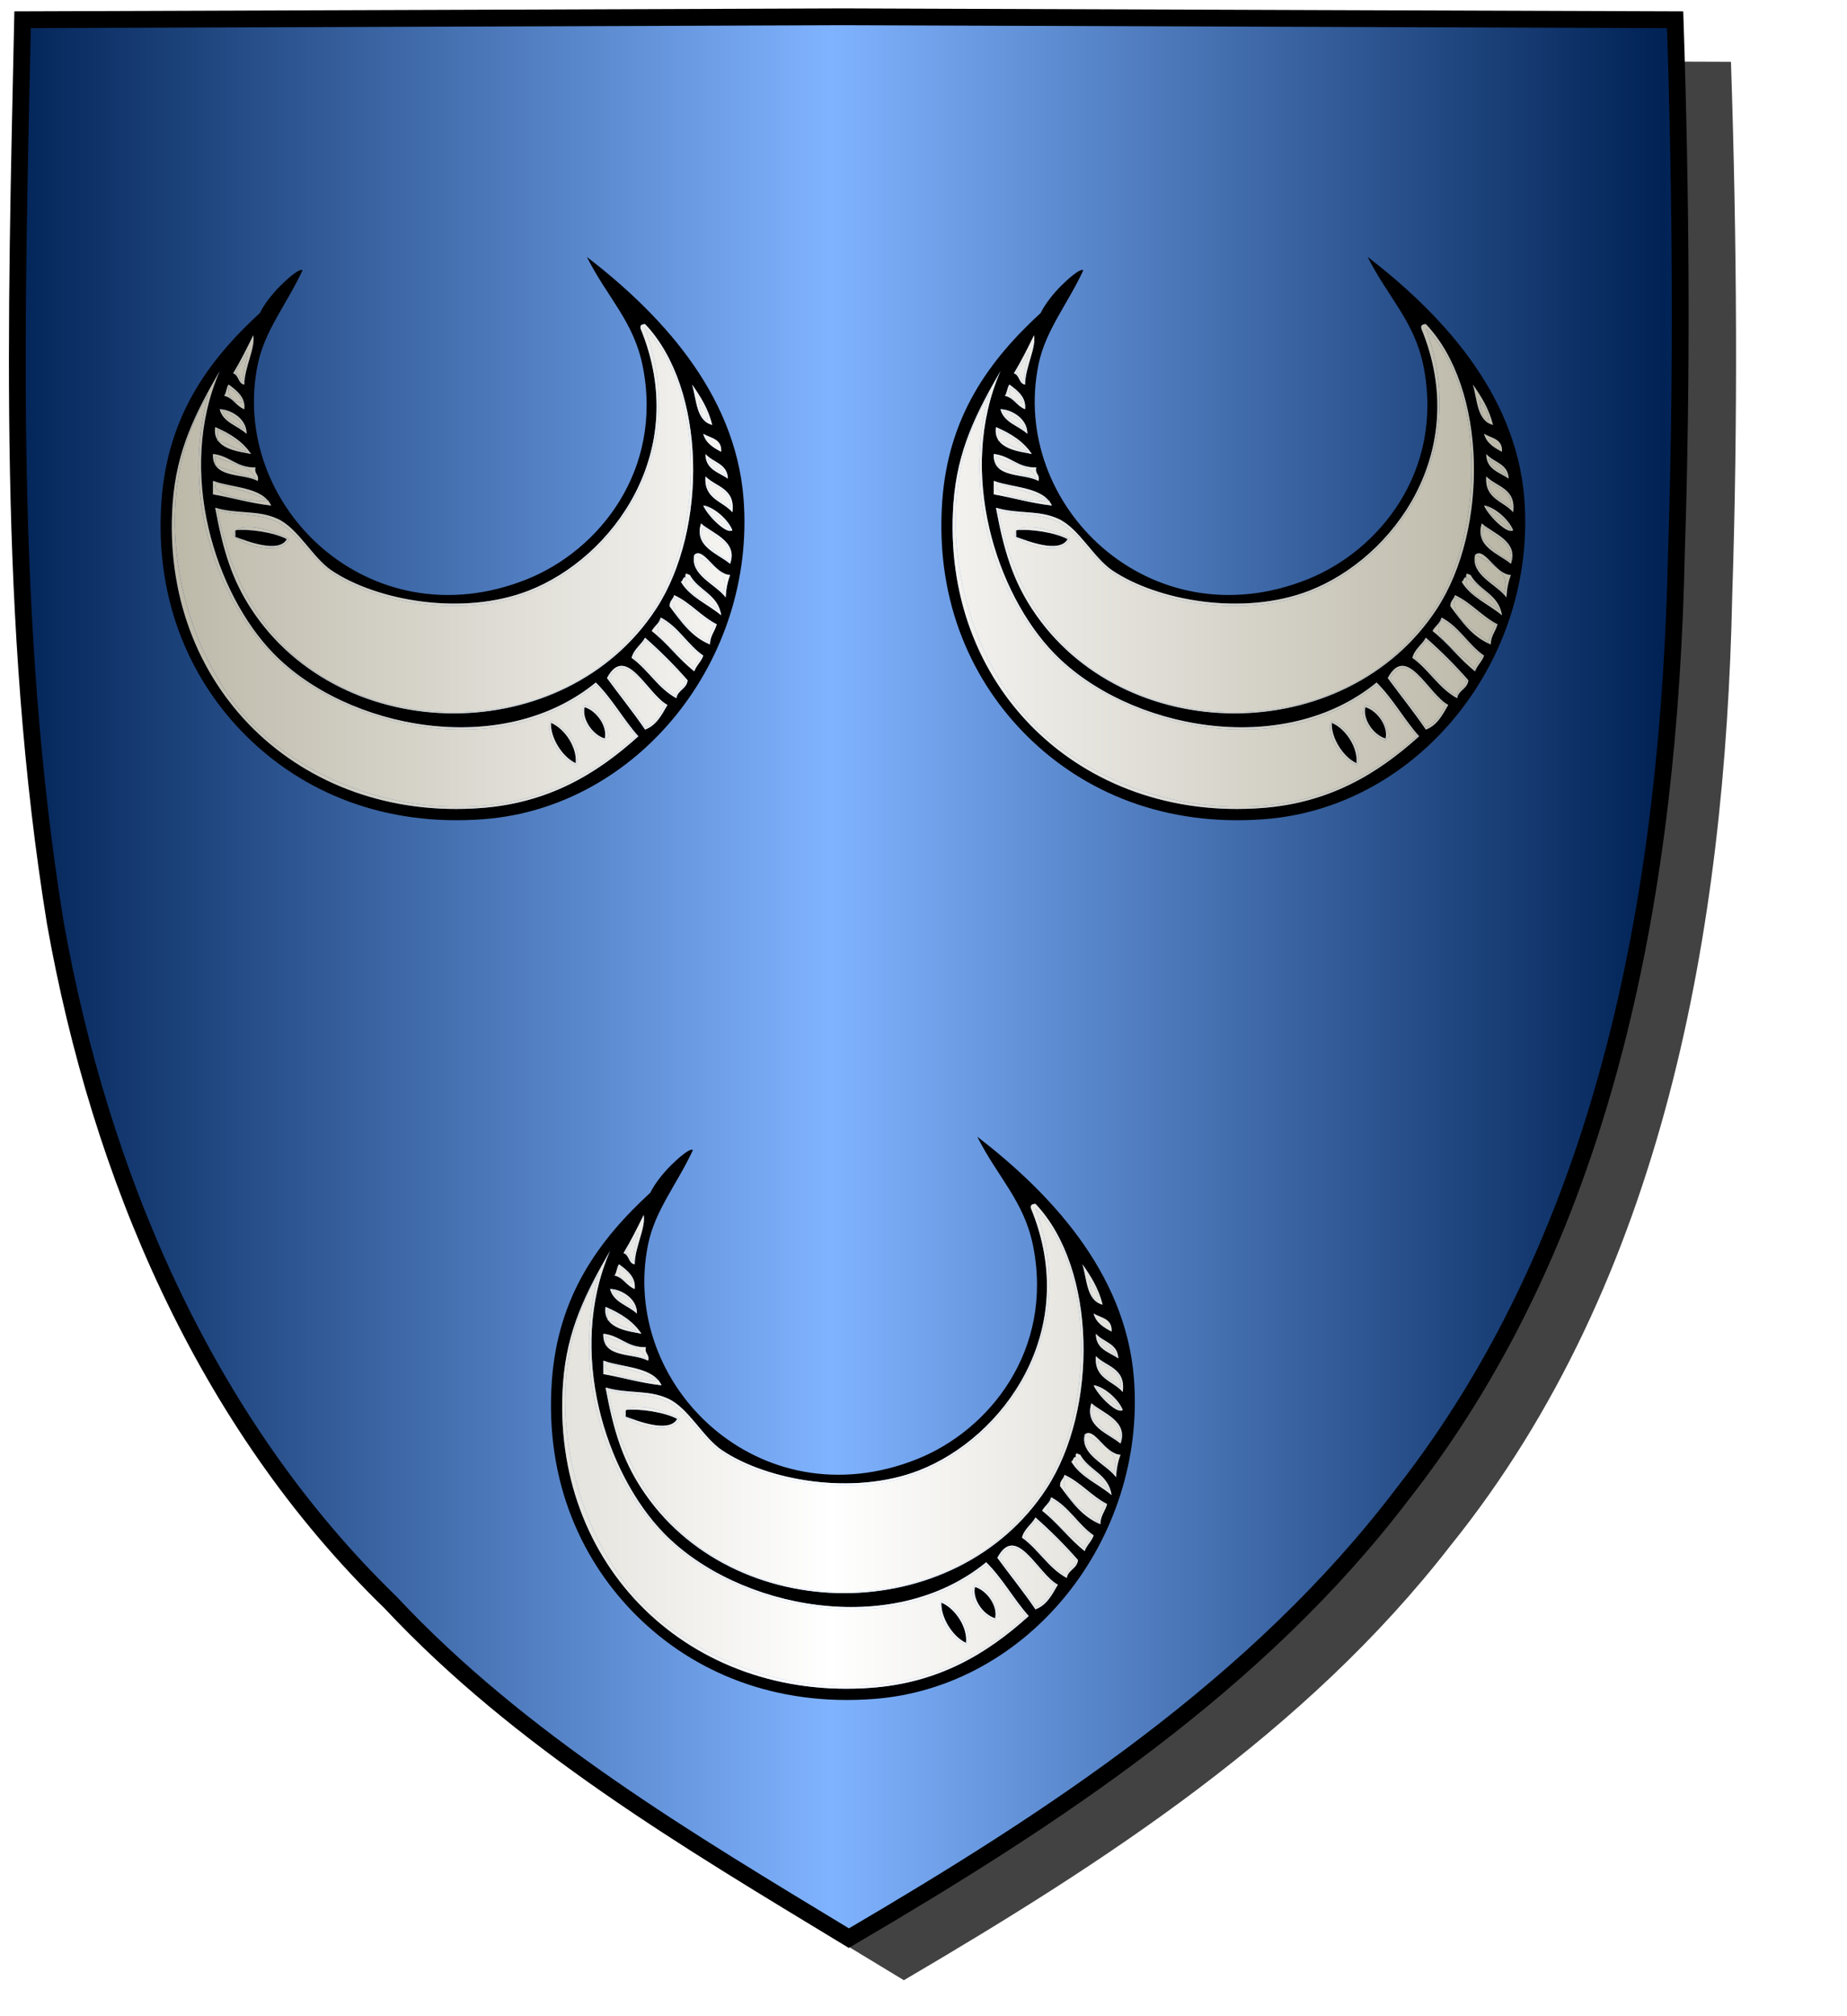 <?xml version="1.0" encoding="UTF-8" standalone="no"?><svg xmlns="http://www.w3.org/2000/svg" xmlns:cc="http://creativecommons.org/ns#" xmlns:dc="http://purl.org/dc/elements/1.1/" xmlns:inkscape="http://www.inkscape.org/namespaces/inkscape" xmlns:rdf="http://www.w3.org/1999/02/22-rdf-syntax-ns#" xmlns:sodipodi="http://sodipodi.sourceforge.net/DTD/sodipodi-0.dtd" xmlns:svg="http://www.w3.org/2000/svg" height="720" id="svg2" inkscape:export-filename="ecu_francais_ancien.svg" inkscape:export-xdpi="144" inkscape:export-ydpi="144" inkscape:output_extension="org.inkscape.output.svg.inkscape" inkscape:version="1.0.2-2 (e86c870879, 2021-01-15)" sodipodi:docname="ecu_francais_ancien.svg" sodipodi:version="0.32" version="1.0" width="660">
  <sodipodi:namedview bordercolor="#666666" borderopacity="1.0" gridtolerance="10.0" guidetolerance="10.0" height="680px" id="base" inkscape:current-layer="layer1" inkscape:cx="396.46229" inkscape:cy="478.04383" inkscape:document-rotation="0" inkscape:pageopacity="0.0" inkscape:pageshadow="2" inkscape:window-height="1009" inkscape:window-maximized="1" inkscape:window-width="1920" inkscape:window-x="-8" inkscape:window-y="-8" inkscape:zoom="0.44547727" objecttolerance="10.0" pagecolor="#ffffff" showgrid="false"/>
  
  <g id="layer5" style="display:inline"><path d="M 301.239,6.004 C 203.544,6.380 105.788,6.695 8.069,7.048 C 5.761,114.502 2.462,222.997 19.746,329.451 C 35.733,419.429 73.064,507.742 139.474,572.164 C 186.117,622.007 245.447,657.038 303.324,692.122 C 375.128,649.934 446.745,603.655 498.391,537.006 C 574.740,442.231 596.523,316.491 599.027,197.913 C 601.125,134.313 600.692,70.642 598.580,7.048 C 499.470,6.700 400.325,6.351 301.239,6.004 z" id="path856" style="display:inline;overflow:visible;visibility:visible;opacity:1;fill:#424242;fill-opacity:1;fill-rule:evenodd;stroke:none;stroke-width:1.5;stroke-linecap:round;stroke-linejoin:round;stroke-miterlimit:4;stroke-dasharray:none;stroke-dashoffset:0;stroke-opacity:1;marker:none;marker-start:none;marker-mid:none;marker-end:none;filter:url(#filter3467)" transform="matrix(1.001,0,0,1,19.356,15.028)"/></g><g id="layer3" inkscape:groupmode="layer" inkscape:label="Fond écu" style="display:inline"><path d="M 301.239,6.004 C 203.544,6.380 105.788,6.695 8.069,7.048 C 5.761,114.502 2.462,222.997 19.746,329.451 C 35.733,419.429 73.064,507.742 139.474,572.164 C 186.117,622.007 245.447,657.038 303.324,692.122 C 375.128,649.934 446.745,603.655 498.391,537.006 C 574.740,442.231 596.523,316.491 599.027,197.913 C 601.125,134.313 600.692,70.642 598.580,7.048 C 499.470,6.700 400.325,6.351 301.239,6.004 z" id="path856" style="fill:url(#linearGradientazur);stroke:black;stroke-width:3.000"/></g>
  <g clip-path="url(#clip1)" id="layer4" inkscape:groupmode="layer" inkscape:label="Meubles" sodipodi:insensitive="true" style="fill:#ffffff"><g desc="croissant" id="croissant" label="astres"><g id=""><path d="M 209.700,91.733 C 234.562,110.891 262.728,139.560 265.700,178.133 C 270.126,235.583 228.131,288.279 172.900,292.533 C 137.410,295.267 108.430,283.048 88.100,262.933 C 69.145,244.180 55.058,215.806 57.700,178.933 C 59.870,148.647 74.448,128.703 92.900,111.733 C 94.252,108.873 97.188,105.045 100.100,102.133 C 102.547,99.686 107.074,95.629 108.100,96.533 C 102.350,108.864 94.603,117.980 92.100,130.133 C 81.754,180.367 131.976,229.241 188.100,206.933 C 214.129,196.587 236.975,167.901 229.700,130.933 C 226.525,114.800 217.032,106.315 209.700,91.733 M 188.900,210.933 C 165.328,220.104 134.644,214.559 118.500,203.733 C 111.726,199.190 106.583,188.727 99.300,185.333 C 92.159,182.006 85.014,183.693 76.900,181.333 C 79.721,196.689 82.974,207.005 89.700,217.333 C 122.118,267.113 201.942,267.330 234.500,217.333 C 252.967,188.975 252.406,138.726 230.500,115.733 C 229.524,115.824 228.606,115.972 228.900,117.333 C 247.010,161.164 218.933,199.249 188.900,210.933 M 83.300,133.333 C 85.409,133.891 84.991,136.976 87.300,137.333 C 87.366,130.989 91.322,124.302 90.500,119.733 C 88.222,124.388 85.922,129.021 83.300,133.333 M 61.700,179.733 C 57.027,244.964 107.070,293.543 172.100,288.533 C 195.946,286.696 213.066,276.502 228.100,262.933 C 222.690,256.877 218.694,249.405 212.900,243.733 C 179.342,271.228 123.957,260.337 97.700,233.333 C 76.990,212.034 62.870,168.554 78.500,132.533 C 70.020,147.284 63.074,160.562 61.700,179.733 M 80.100,141.333 C 83.347,142.086 84.385,145.048 87.300,146.133 C 87.731,142.055 84.958,139.701 81.700,137.333 C 80.884,138.384 80.916,140.282 80.100,141.333 M 254.500,151.733 C 253.074,145.959 250.277,141.556 247.300,137.333 C 248.967,142.866 248.757,150.276 254.500,151.733 M 78.500,146.133 C 79.762,151.004 84.966,151.935 88.100,154.933 C 88.204,149.083 81.685,146.081 78.500,146.133 M 89.700,162.133 C 86.737,157.630 82.135,154.764 76.900,152.533 C 75.668,160.707 86.280,161.275 89.700,162.133 M 257.700,161.333 C 258.026,156.740 254.006,156.495 251.300,154.933 C 252.209,158.292 254.917,159.850 257.700,161.333 M 92.100,171.733 C 92.680,169.286 90.720,169.380 91.300,166.933 C 84.486,167.080 82.146,162.754 76.100,162.133 C 75.739,171.027 86.482,168.817 92.100,171.733 M 260.100,170.933 C 259.932,165.501 254.673,165.160 252.100,162.133 C 252.095,167.738 256.836,168.597 260.100,170.933 M 261.700,182.933 C 262.854,174.312 255.766,173.933 252.100,170.133 C 251.421,178.279 258.282,178.885 261.700,182.933 M 96.900,180.533 C 93.689,173.878 83.371,174.329 76.100,171.733 C 76.100,173.333 76.100,174.933 76.100,176.533 C 83.126,177.774 89.468,179.699 96.900,180.533 M 251.300,180.533 C 252.946,184.349 259.842,191.016 261.700,189.333 C 259.964,185.067 254.430,180.788 251.300,180.533 M 260.900,201.333 C 263.771,193.278 254.647,190.607 250.500,186.933 C 247.890,195.194 256.444,197.638 260.900,201.333 M 259.300,213.333 C 259.460,210.293 260.008,207.641 260.900,205.333 C 255.338,205.175 251.476,195.187 248.100,198.133 C 246.465,205.377 255.763,208.597 259.300,213.333 M 243.300,207.733 C 246.538,213.295 252.942,215.692 257.700,219.733 C 256.661,212.240 249.490,210.876 246.500,205.333 C 245.494,205.157 244.865,204.087 244.900,206.133 C 243.843,206.143 244.169,207.536 243.300,207.733 M 239.300,216.533 C 243.291,221.876 247.082,227.418 253.700,230.133 C 253.737,226.970 255.461,225.494 256.100,222.933 C 250.444,220.056 246.750,215.217 240.900,212.533 C 240.557,214.056 239.177,214.544 239.300,216.533 M 232.900,225.333 C 238.437,229.663 242.563,235.404 248.100,239.733 C 248.846,237.545 250.554,236.321 251.300,234.133 C 245.636,230.197 242.429,223.804 236.100,220.533 C 235.576,222.676 233.809,223.576 232.900,225.333 M 225.700,234.933 C 231.631,239.136 235.104,245.796 241.700,249.333 C 242.183,246.350 245.377,246.077 245.700,242.933 C 240.967,237.532 235.901,232.466 230.500,227.733 C 229.108,230.341 226.504,231.737 225.700,234.933 M 216.900,242.133 C 221.398,248.301 226.190,254.176 230.500,260.533 C 234.595,259.028 236.443,255.276 238.500,251.733 C 231.392,248.004 223.684,229.481 216.900,242.133 z" id="" style="fill:#000000"/><path d="M 230.500,117.333 C 252.316,139.199 251.161,190.520 233.700,217.333 C 230.997,221.484 226.667,226.618 223.300,230.133 C 191.999,262.802 131.302,261.865 100.900,230.133 C 88.986,217.699 81.420,201.983 77.700,182.133 C 85.391,184.291 92.096,183.272 98.500,186.133 C 106.475,189.696 111.286,199.696 118.500,204.533 C 134.575,215.313 164.991,221.035 188.900,211.733 C 218.384,200.262 247.245,162.748 230.500,117.333 M 83.300,190.933 C 85.751,194.815 100.874,198.761 103.300,192.533 C 99.571,189.928 85.278,185.152 83.300,190.933 z" id="" style="fill:url(#linearGradientargent)"/><path d="M 81.700,138.133 C 83.550,139.749 85.975,140.792 86.500,143.733 C 83.102,143.664 81.456,141.844 81.700,138.133 z" id="" style="fill:url(#linearGradientargent)"/><path d="M 74.500,140.533 C 64.302,177.288 77.588,213.257 96.900,233.333 C 122.999,260.464 178.703,272.634 212.900,244.533 C 218.197,250.170 222.196,257.104 227.300,262.933 C 212.457,275.987 195.400,285.938 172.100,287.733 C 139.094,290.276 109.717,277.640 91.300,259.733 C 65.119,234.278 50.874,179.616 74.500,140.533 M 208.900,251.733 C 205.789,255.996 211.351,263.049 216.100,264.533 C 216.269,263.636 216.987,263.288 217.700,262.933 C 215.750,258.216 214.240,253.060 208.900,251.733 M 196.900,257.333 C 194.316,262.416 200.474,270.905 205.700,273.333 C 208.567,267.968 202.267,259.621 196.900,257.333 z" id="" style="fill:url(#linearGradientargent)"/><path d="M 252.900,150.133 C 250.256,149.310 250.202,145.898 249.700,142.933 C 251.206,144.894 252.719,146.847 252.900,150.133 z" id="" style="fill:url(#linearGradientargent)"/><path d="M 79.300,146.133 C 82.266,148.234 86.191,149.376 87.300,153.333 C 84.334,151.232 80.409,150.091 79.300,146.133 z" id="" style="fill:url(#linearGradientargent)"/><path d="M 88.100,161.333 C 84.179,160.454 81.510,158.324 77.700,157.333 C 77.700,156.000 77.700,154.667 77.700,153.333 C 81.448,155.719 85.683,157.616 88.100,161.333 z" id="" style="fill:url(#linearGradientargent)"/><path d="M 91.300,170.933 C 86.328,169.505 81.534,167.900 76.900,166.133 C 76.900,165.067 76.900,164.000 76.900,162.933 C 81.524,165.776 89.224,165.542 91.300,170.933 z" id="" style="fill:url(#linearGradientargent)"/><path d="M 259.300,170.133 C 257.386,167.781 253.611,167.288 252.900,163.733 C 255.262,165.638 258.626,166.540 259.300,170.133 z" id="" style="fill:url(#linearGradientargent)"/><path d="M 260.900,181.333 C 258.068,178.299 252.814,177.686 252.900,171.733 C 256.002,174.497 261.429,174.937 260.900,181.333 z" id="" style="fill:url(#linearGradientargent)"/><path d="M 96.100,178.933 C 91.214,179.009 80.300,178.208 76.900,174.133 C 76.770,173.203 77.077,172.710 77.700,172.533 C 83.750,174.749 90.806,175.960 96.100,178.933 z" id="" style="fill:url(#linearGradientargent)"/><path d="M 252.100,180.533 C 254.838,183.662 259.493,184.874 260.900,189.333 C 257.770,186.597 253.550,184.949 252.100,180.533 z" id="" style="fill:url(#linearGradientargent)"/><path d="M 260.900,200.533 C 256.730,198.304 253.339,195.294 250.500,191.733 C 249.839,189.472 251.627,189.660 251.300,187.733 C 254.382,192.118 261.645,192.322 260.900,200.533 z" id="" style="fill:url(#linearGradientargent)"/><path d="M 102.500,192.533 C 99.614,197.773 88.066,193.173 84.100,191.733 C 84.100,190.933 84.100,190.133 84.100,189.333 C 88.809,188.775 98.134,190.121 102.500,192.533 z" id="" style="fill:#000000"/><path d="M 248.100,198.133 C 253.158,200.784 261.090,204.010 258.500,211.733 C 254.934,207.299 248.450,205.784 248.100,198.133 z" id="" style="fill:url(#linearGradientargent)"/><path d="M 244.900,206.133 C 249.898,209.136 253.898,213.136 256.900,218.133 C 252.986,214.339 243.826,212.341 244.900,206.133 z" id="" style="fill:url(#linearGradientargent)"/><path d="M 240.900,213.333 C 246.534,215.699 249.666,220.568 255.300,222.933 C 254.598,225.165 253.385,226.884 252.900,229.333 C 248.062,225.185 239.411,221.210 240.900,213.333 z" id="" style="fill:url(#linearGradientargent)"/><path d="M 236.100,221.333 C 242.162,224.339 245.103,230.464 250.500,234.133 C 250.180,236.213 248.113,236.546 248.100,238.933 C 244.188,233.272 231.221,228.328 236.100,221.333 z" id="" style="fill:url(#linearGradientargent)"/><path d="M 230.500,228.533 C 235.634,233.000 240.434,237.800 244.900,242.933 C 245.120,246.087 241.480,245.380 241.700,248.533 C 235.371,245.262 232.164,238.869 226.500,234.933 C 227.046,232.012 229.532,231.032 230.500,228.533 z" id="" style="fill:url(#linearGradientargent)"/><path d="M 237.700,251.733 C 235.858,254.958 234.278,258.445 230.500,259.733 C 226.696,253.404 221.886,248.081 217.700,242.133 C 224.070,231.076 231.052,248.520 237.700,251.733 z" id="" style="fill:url(#linearGradientargent)"/><path d="M 208.900,252.533 C 213.321,253.859 217.139,259.560 216.100,263.733 C 211.679,262.408 207.861,256.706 208.900,252.533 z" id="" style="fill:#000000"/><path d="M 196.900,258.133 C 202.033,260.298 206.351,267.216 205.700,272.533 C 200.717,270.219 196.566,263.134 196.900,258.133 z" id="" style="fill:#000000"/><path d="M 228.900,117.333 C 228.606,115.972 229.524,115.824 230.500,115.733 C 252.406,138.726 252.967,188.975 234.500,217.333 C 201.942,267.330 122.118,267.113 89.700,217.333 C 82.974,207.005 79.721,196.689 76.900,181.333 C 85.014,183.693 92.159,182.006 99.300,185.333 C 106.583,188.727 111.726,199.190 118.500,203.733 C 134.644,214.559 165.328,220.104 188.900,210.933 C 218.933,199.249 247.010,161.164 228.900,117.333 M 188.900,211.733 C 164.991,221.035 134.575,215.313 118.500,204.533 C 111.286,199.696 106.475,189.696 98.500,186.133 C 92.096,183.272 85.391,184.291 77.700,182.133 C 81.420,201.983 88.986,217.699 100.900,230.133 C 131.302,261.865 191.999,262.802 223.300,230.133 C 226.667,226.618 230.997,221.484 233.700,217.333 C 251.161,190.520 252.316,139.199 230.500,117.333 C 247.245,162.748 218.384,200.262 188.900,211.733 z" id="" style="fill:url(#linearGradientargent)"/><path d="M 90.500,119.733 C 91.322,124.302 87.366,130.989 87.300,137.333 C 84.991,136.976 85.409,133.891 83.300,133.333 C 85.922,129.021 88.222,124.388 90.500,119.733 M 88.100,126.133 C 87.083,128.850 85.260,130.760 84.100,133.333 C 86.156,133.411 85.244,136.456 87.300,136.533 C 86.058,132.332 89.596,125.364 88.100,126.133 z" id="" style="fill:url(#linearGradientargent)"/><path d="M 87.300,136.533 C 85.244,136.456 86.156,133.411 84.100,133.333 C 85.260,130.760 87.083,128.850 88.100,126.133 C 89.596,125.364 86.058,132.332 87.300,136.533 z" id="" style="fill:url(#linearGradientargent)"/><path d="M 78.500,132.533 C 62.870,168.554 76.990,212.034 97.700,233.333 C 123.957,260.337 179.342,271.228 212.900,243.733 C 218.694,249.405 222.690,256.877 228.100,262.933 C 213.066,276.502 195.946,286.696 172.100,288.533 C 107.070,293.543 57.027,244.964 61.700,179.733 C 63.074,160.562 70.020,147.284 78.500,132.533 M 91.300,259.733 C 109.717,277.640 139.094,290.276 172.100,287.733 C 195.400,285.938 212.457,275.987 227.300,262.933 C 222.196,257.104 218.197,250.170 212.900,244.533 C 178.703,272.634 122.999,260.464 96.900,233.333 C 77.588,213.257 64.302,177.288 74.500,140.533 C 50.874,179.616 65.119,234.278 91.300,259.733 z" id="" style="fill:url(#linearGradientargent)"/><path d="M 81.700,137.333 C 84.958,139.701 87.731,142.055 87.300,146.133 C 84.385,145.048 83.347,142.086 80.100,141.333 C 80.916,140.282 80.884,138.384 81.700,137.333 M 86.500,143.733 C 85.975,140.792 83.550,139.749 81.700,138.133 C 81.456,141.844 83.102,143.664 86.500,143.733 z" id="" style="fill:url(#linearGradientargent)"/><path d="M 247.300,137.333 C 250.277,141.556 253.074,145.959 254.500,151.733 C 248.757,150.276 248.967,142.866 247.300,137.333 M 249.700,142.933 C 250.202,145.898 250.256,149.310 252.900,150.133 C 252.719,146.847 251.206,144.894 249.700,142.933 z" id="" style="fill:url(#linearGradientargent)"/><path d="M 88.100,154.933 C 84.966,151.935 79.762,151.004 78.500,146.133 C 81.685,146.081 88.204,149.083 88.100,154.933 M 87.300,153.333 C 86.191,149.376 82.266,148.234 79.300,146.133 C 80.409,150.091 84.334,151.232 87.300,153.333 z" id="" style="fill:url(#linearGradientargent)"/><path d="M 76.900,152.533 C 82.135,154.764 86.737,157.630 89.700,162.133 C 86.280,161.275 75.668,160.707 76.900,152.533 M 77.700,153.333 C 77.700,154.667 77.700,156.000 77.700,157.333 C 81.510,158.324 84.179,160.454 88.100,161.333 C 85.683,157.616 81.448,155.719 77.700,153.333 z" id="" style="fill:url(#linearGradientargent)"/><path d="M 251.300,154.933 C 254.006,156.495 258.026,156.740 257.700,161.333 C 254.917,159.850 252.209,158.292 251.300,154.933 z" id="" style="fill:url(#linearGradientargent)"/><path d="M 76.100,162.133 C 82.146,162.754 84.486,167.080 91.300,166.933 C 90.720,169.380 92.680,169.286 92.100,171.733 C 86.482,168.817 75.739,171.027 76.100,162.133 M 76.900,162.933 C 76.900,164.000 76.900,165.067 76.900,166.133 C 81.534,167.900 86.328,169.505 91.300,170.933 C 89.224,165.542 81.524,165.776 76.900,162.933 z" id="" style="fill:url(#linearGradientargent)"/><path d="M 252.100,162.133 C 254.673,165.160 259.932,165.501 260.100,170.933 C 256.836,168.597 252.095,167.738 252.100,162.133 M 252.900,163.733 C 253.611,167.288 257.386,167.781 259.300,170.133 C 258.626,166.540 255.262,165.638 252.900,163.733 z" id="" style="fill:url(#linearGradientargent)"/><path d="M 252.100,170.133 C 255.766,173.933 262.854,174.312 261.700,182.933 C 258.282,178.885 251.421,178.279 252.100,170.133 M 252.900,171.733 C 252.814,177.686 258.068,178.299 260.900,181.333 C 261.429,174.937 256.002,174.497 252.900,171.733 z" id="" style="fill:url(#linearGradientargent)"/><path d="M 76.100,176.533 C 76.100,174.933 76.100,173.333 76.100,171.733 C 83.371,174.329 93.689,173.878 96.900,180.533 C 89.468,179.699 83.126,177.774 76.100,176.533 M 77.700,172.533 C 77.077,172.710 76.770,173.203 76.900,174.133 C 80.300,178.208 91.214,179.009 96.100,178.933 C 90.806,175.960 83.750,174.749 77.700,172.533 z" id="" style="fill:url(#linearGradientargent)"/><path d="M 261.700,189.333 C 259.842,191.016 252.946,184.349 251.300,180.533 C 254.430,180.788 259.964,185.067 261.700,189.333 M 260.900,189.333 C 259.493,184.874 254.838,183.662 252.100,180.533 C 253.550,184.949 257.770,186.597 260.900,189.333 z" id="" style="fill:url(#linearGradientargent)"/><path d="M 250.500,186.933 C 254.647,190.607 263.771,193.278 260.900,201.333 C 256.444,197.638 247.890,195.194 250.500,186.933 M 251.300,187.733 C 251.627,189.660 249.839,189.472 250.500,191.733 C 253.339,195.294 256.730,198.304 260.900,200.533 C 261.645,192.322 254.382,192.118 251.300,187.733 z" id="" style="fill:url(#linearGradientargent)"/><path d="M 103.300,192.533 C 100.874,198.761 85.751,194.815 83.300,190.933 C 85.278,185.152 99.571,189.928 103.300,192.533 M 84.100,189.333 C 84.100,190.133 84.100,190.933 84.100,191.733 C 88.066,193.173 99.614,197.773 102.500,192.533 C 98.134,190.121 88.809,188.775 84.100,189.333 z" id="" style="fill:url(#linearGradientargent)"/><path d="M 248.100,198.133 C 251.476,195.187 255.338,205.175 260.900,205.333 C 260.008,207.641 259.460,210.293 259.300,213.333 C 255.763,208.597 246.465,205.377 248.100,198.133 M 258.500,211.733 C 261.090,204.010 253.158,200.783 248.100,198.133 C 248.450,205.784 254.934,207.299 258.500,211.733 z" id="" style="fill:url(#linearGradientargent)"/><path d="M 244.900,206.133 C 244.865,204.087 245.494,205.157 246.500,205.333 C 249.490,210.876 256.661,212.240 257.700,219.733 C 252.942,215.692 246.538,213.295 243.300,207.733 C 244.169,207.536 243.843,206.143 244.900,206.133 M 256.900,218.133 C 253.898,213.136 249.898,209.136 244.900,206.133 C 243.826,212.341 252.986,214.339 256.900,218.133 z" id="" style="fill:url(#linearGradientargent)"/><path d="M 240.900,212.533 C 246.750,215.217 250.444,220.056 256.100,222.933 C 255.461,225.494 253.737,226.970 253.700,230.133 C 247.082,227.418 243.291,221.876 239.300,216.533 C 239.177,214.544 240.557,214.056 240.900,212.533 M 252.900,229.333 C 253.385,226.884 254.598,225.165 255.300,222.933 C 249.666,220.568 246.534,215.699 240.900,213.333 C 239.411,221.210 248.062,225.185 252.900,229.333 z" id="" style="fill:url(#linearGradientargent)"/><path d="M 236.100,220.533 C 242.429,223.804 245.636,230.197 251.300,234.133 C 250.554,236.321 248.846,237.545 248.100,239.733 C 242.563,235.404 238.437,229.663 232.900,225.333 C 233.809,223.576 235.576,222.676 236.100,220.533 M 248.100,238.933 C 248.113,236.546 250.180,236.213 250.500,234.133 C 245.103,230.464 242.162,224.339 236.100,221.333 C 231.221,228.328 244.188,233.272 248.100,238.933 z" id="" style="fill:url(#linearGradientargent)"/><path d="M 230.500,227.733 C 235.901,232.466 240.967,237.532 245.700,242.933 C 245.377,246.077 242.183,246.350 241.700,249.333 C 235.104,245.796 231.631,239.136 225.700,234.933 C 226.504,231.737 229.108,230.341 230.500,227.733 M 226.500,234.933 C 232.164,238.869 235.371,245.262 241.700,248.533 C 241.480,245.380 245.120,246.087 244.900,242.933 C 240.434,237.800 235.634,233.000 230.500,228.533 C 229.532,231.032 227.046,232.012 226.500,234.933 z" id="" style="fill:url(#linearGradientargent)"/><path d="M 238.500,251.733 C 236.443,255.276 234.595,259.028 230.500,260.533 C 226.190,254.176 221.398,248.301 216.900,242.133 C 223.684,229.481 231.392,248.004 238.500,251.733 M 217.700,242.133 C 221.886,248.081 226.696,253.404 230.500,259.733 C 234.278,258.445 235.858,254.958 237.700,251.733 C 231.052,248.520 224.070,231.076 217.700,242.133 z" id="" style="fill:url(#linearGradientargent)"/><path d="M 217.700,262.933 C 216.987,263.288 216.269,263.636 216.100,264.533 C 211.351,263.049 205.789,255.996 208.900,251.733 C 214.240,253.060 215.750,258.216 217.700,262.933 M 216.100,263.733 C 217.139,259.560 213.321,253.859 208.900,252.533 C 207.861,256.706 211.679,262.408 216.100,263.733 z" id="" style="fill:url(#linearGradientargent)"/><path d="M 205.700,273.333 C 200.474,270.905 194.316,262.416 196.900,257.333 C 202.267,259.621 208.567,267.968 205.700,273.333 M 205.700,272.533 C 206.351,267.216 202.033,260.298 196.900,258.133 C 196.566,263.134 200.717,270.219 205.700,272.533 z" id="" style="fill:url(#linearGradientargent)"/></g></g><g desc="croissant" id="croissant" label="astres"><g id=""><path d="M 488.700,91.733 C 513.562,110.891 541.728,139.560 544.700,178.133 C 549.126,235.583 507.131,288.279 451.900,292.533 C 416.410,295.267 387.430,283.048 367.100,262.933 C 348.145,244.180 334.058,215.806 336.700,178.933 C 338.870,148.647 353.448,128.703 371.900,111.733 C 373.252,108.873 376.188,105.045 379.100,102.133 C 381.547,99.686 386.074,95.629 387.100,96.533 C 381.350,108.864 373.603,117.980 371.100,130.133 C 360.754,180.367 410.976,229.241 467.100,206.933 C 493.129,196.587 515.975,167.901 508.700,130.933 C 505.525,114.800 496.032,106.315 488.700,91.733 M 467.900,210.933 C 444.328,220.104 413.644,214.559 397.500,203.733 C 390.726,199.190 385.583,188.727 378.300,185.333 C 371.159,182.006 364.014,183.693 355.900,181.333 C 358.721,196.689 361.974,207.005 368.700,217.333 C 401.118,267.113 480.942,267.330 513.500,217.333 C 531.967,188.975 531.406,138.726 509.500,115.733 C 508.524,115.824 507.606,115.972 507.900,117.333 C 526.010,161.164 497.933,199.249 467.900,210.933 M 362.300,133.333 C 364.409,133.891 363.991,136.976 366.300,137.333 C 366.366,130.989 370.322,124.302 369.500,119.733 C 367.222,124.388 364.922,129.021 362.300,133.333 M 340.700,179.733 C 336.027,244.964 386.070,293.543 451.100,288.533 C 474.946,286.696 492.066,276.502 507.100,262.933 C 501.690,256.877 497.694,249.405 491.900,243.733 C 458.342,271.228 402.957,260.337 376.700,233.333 C 355.990,212.034 341.870,168.554 357.500,132.533 C 349.020,147.284 342.074,160.562 340.700,179.733 M 359.100,141.333 C 362.347,142.086 363.385,145.048 366.300,146.133 C 366.731,142.055 363.958,139.701 360.700,137.333 C 359.884,138.384 359.916,140.282 359.100,141.333 M 533.500,151.733 C 532.074,145.959 529.277,141.556 526.300,137.333 C 527.967,142.866 527.757,150.276 533.500,151.733 M 357.500,146.133 C 358.762,151.004 363.966,151.935 367.100,154.933 C 367.204,149.083 360.685,146.081 357.500,146.133 M 368.700,162.133 C 365.737,157.630 361.135,154.764 355.900,152.533 C 354.668,160.707 365.280,161.275 368.700,162.133 M 536.700,161.333 C 537.026,156.740 533.006,156.495 530.300,154.933 C 531.209,158.292 533.917,159.850 536.700,161.333 M 371.100,171.733 C 371.680,169.286 369.720,169.380 370.300,166.933 C 363.486,167.080 361.146,162.754 355.100,162.133 C 354.739,171.027 365.482,168.817 371.100,171.733 M 539.100,170.933 C 538.932,165.501 533.673,165.160 531.100,162.133 C 531.095,167.738 535.836,168.597 539.100,170.933 M 540.700,182.933 C 541.854,174.312 534.766,173.933 531.100,170.133 C 530.421,178.279 537.282,178.885 540.700,182.933 M 375.900,180.533 C 372.689,173.878 362.371,174.329 355.100,171.733 C 355.100,173.333 355.100,174.933 355.100,176.533 C 362.126,177.774 368.468,179.699 375.900,180.533 M 530.300,180.533 C 531.946,184.349 538.842,191.016 540.700,189.333 C 538.964,185.067 533.430,180.788 530.300,180.533 M 539.900,201.333 C 542.771,193.278 533.647,190.607 529.500,186.933 C 526.890,195.194 535.444,197.638 539.900,201.333 M 538.300,213.333 C 538.460,210.293 539.008,207.641 539.900,205.333 C 534.338,205.175 530.476,195.187 527.100,198.133 C 525.465,205.377 534.763,208.597 538.300,213.333 M 522.300,207.733 C 525.538,213.295 531.942,215.692 536.700,219.733 C 535.661,212.240 528.490,210.876 525.500,205.333 C 524.494,205.157 523.865,204.087 523.900,206.133 C 522.843,206.143 523.169,207.536 522.300,207.733 M 518.300,216.533 C 522.291,221.876 526.082,227.418 532.700,230.133 C 532.737,226.970 534.461,225.494 535.100,222.933 C 529.444,220.056 525.750,215.217 519.900,212.533 C 519.557,214.056 518.177,214.544 518.300,216.533 M 511.900,225.333 C 517.437,229.663 521.563,235.404 527.100,239.733 C 527.846,237.545 529.554,236.321 530.300,234.133 C 524.636,230.197 521.429,223.804 515.100,220.533 C 514.576,222.676 512.809,223.576 511.900,225.333 M 504.700,234.933 C 510.631,239.136 514.104,245.796 520.700,249.333 C 521.183,246.350 524.377,246.077 524.700,242.933 C 519.967,237.532 514.901,232.466 509.500,227.733 C 508.108,230.341 505.504,231.737 504.700,234.933 M 495.900,242.133 C 500.398,248.301 505.190,254.176 509.500,260.533 C 513.595,259.028 515.443,255.276 517.500,251.733 C 510.392,248.004 502.684,229.481 495.900,242.133 z" id="" style="fill:#000000"/><path d="M 509.500,117.333 C 531.316,139.199 530.161,190.520 512.700,217.333 C 509.997,221.484 505.667,226.618 502.300,230.133 C 470.999,262.802 410.302,261.865 379.900,230.133 C 367.986,217.699 360.420,201.983 356.700,182.133 C 364.391,184.291 371.096,183.272 377.500,186.133 C 385.475,189.696 390.286,199.696 397.500,204.533 C 413.575,215.313 443.991,221.035 467.900,211.733 C 497.384,200.262 526.245,162.748 509.500,117.333 M 362.300,190.933 C 364.751,194.815 379.874,198.761 382.300,192.533 C 378.571,189.928 364.278,185.152 362.300,190.933 z" id="" style="fill:url(#linearGradientargent)"/><path d="M 360.700,138.133 C 362.550,139.749 364.975,140.792 365.500,143.733 C 362.102,143.664 360.456,141.844 360.700,138.133 z" id="" style="fill:url(#linearGradientargent)"/><path d="M 353.500,140.533 C 343.302,177.288 356.588,213.257 375.900,233.333 C 401.999,260.464 457.703,272.634 491.900,244.533 C 497.197,250.170 501.196,257.104 506.300,262.933 C 491.457,275.987 474.400,285.938 451.100,287.733 C 418.094,290.276 388.717,277.640 370.300,259.733 C 344.119,234.278 329.874,179.616 353.500,140.533 M 487.900,251.733 C 484.789,255.996 490.351,263.049 495.100,264.533 C 495.269,263.636 495.987,263.288 496.700,262.933 C 494.750,258.216 493.240,253.060 487.900,251.733 M 475.900,257.333 C 473.316,262.416 479.474,270.905 484.700,273.333 C 487.567,267.968 481.267,259.621 475.900,257.333 z" id="" style="fill:url(#linearGradientargent)"/><path d="M 531.900,150.133 C 529.256,149.310 529.202,145.898 528.700,142.933 C 530.206,144.894 531.719,146.847 531.900,150.133 z" id="" style="fill:url(#linearGradientargent)"/><path d="M 358.300,146.133 C 361.266,148.234 365.191,149.376 366.300,153.333 C 363.334,151.232 359.409,150.091 358.300,146.133 z" id="" style="fill:url(#linearGradientargent)"/><path d="M 367.100,161.333 C 363.179,160.454 360.510,158.324 356.700,157.333 C 356.700,156.000 356.700,154.667 356.700,153.333 C 360.448,155.719 364.683,157.616 367.100,161.333 z" id="" style="fill:url(#linearGradientargent)"/><path d="M 370.300,170.933 C 365.328,169.505 360.534,167.900 355.900,166.133 C 355.900,165.067 355.900,164.000 355.900,162.933 C 360.524,165.776 368.224,165.542 370.300,170.933 z" id="" style="fill:url(#linearGradientargent)"/><path d="M 538.300,170.133 C 536.386,167.781 532.611,167.288 531.900,163.733 C 534.262,165.638 537.626,166.540 538.300,170.133 z" id="" style="fill:url(#linearGradientargent)"/><path d="M 539.900,181.333 C 537.068,178.299 531.814,177.686 531.900,171.733 C 535.002,174.497 540.429,174.937 539.900,181.333 z" id="" style="fill:url(#linearGradientargent)"/><path d="M 375.100,178.933 C 370.214,179.009 359.300,178.208 355.900,174.133 C 355.770,173.203 356.077,172.710 356.700,172.533 C 362.750,174.749 369.806,175.960 375.100,178.933 z" id="" style="fill:url(#linearGradientargent)"/><path d="M 531.100,180.533 C 533.838,183.662 538.493,184.874 539.900,189.333 C 536.770,186.597 532.550,184.949 531.100,180.533 z" id="" style="fill:url(#linearGradientargent)"/><path d="M 539.900,200.533 C 535.730,198.304 532.339,195.294 529.500,191.733 C 528.839,189.472 530.627,189.660 530.300,187.733 C 533.382,192.118 540.645,192.322 539.900,200.533 z" id="" style="fill:url(#linearGradientargent)"/><path d="M 381.500,192.533 C 378.614,197.773 367.066,193.173 363.100,191.733 C 363.100,190.933 363.100,190.133 363.100,189.333 C 367.809,188.775 377.134,190.121 381.500,192.533 z" id="" style="fill:#000000"/><path d="M 527.100,198.133 C 532.158,200.784 540.090,204.010 537.500,211.733 C 533.934,207.299 527.450,205.784 527.100,198.133 z" id="" style="fill:url(#linearGradientargent)"/><path d="M 523.900,206.133 C 528.898,209.136 532.898,213.136 535.900,218.133 C 531.986,214.339 522.826,212.341 523.900,206.133 z" id="" style="fill:url(#linearGradientargent)"/><path d="M 519.900,213.333 C 525.534,215.699 528.666,220.568 534.300,222.933 C 533.598,225.165 532.385,226.884 531.900,229.333 C 527.062,225.185 518.411,221.210 519.900,213.333 z" id="" style="fill:url(#linearGradientargent)"/><path d="M 515.100,221.333 C 521.162,224.339 524.103,230.464 529.500,234.133 C 529.180,236.213 527.113,236.546 527.100,238.933 C 523.188,233.272 510.221,228.328 515.100,221.333 z" id="" style="fill:url(#linearGradientargent)"/><path d="M 509.500,228.533 C 514.634,233.000 519.434,237.800 523.900,242.933 C 524.120,246.087 520.480,245.380 520.700,248.533 C 514.371,245.262 511.164,238.869 505.500,234.933 C 506.046,232.012 508.532,231.032 509.500,228.533 z" id="" style="fill:url(#linearGradientargent)"/><path d="M 516.700,251.733 C 514.858,254.958 513.278,258.445 509.500,259.733 C 505.696,253.404 500.886,248.081 496.700,242.133 C 503.070,231.076 510.052,248.520 516.700,251.733 z" id="" style="fill:url(#linearGradientargent)"/><path d="M 487.900,252.533 C 492.321,253.859 496.139,259.560 495.100,263.733 C 490.679,262.408 486.861,256.706 487.900,252.533 z" id="" style="fill:#000000"/><path d="M 475.900,258.133 C 481.033,260.298 485.351,267.216 484.700,272.533 C 479.717,270.219 475.566,263.134 475.900,258.133 z" id="" style="fill:#000000"/><path d="M 507.900,117.333 C 507.606,115.972 508.524,115.824 509.500,115.733 C 531.406,138.726 531.967,188.975 513.500,217.333 C 480.942,267.330 401.118,267.113 368.700,217.333 C 361.974,207.005 358.721,196.689 355.900,181.333 C 364.014,183.693 371.159,182.006 378.300,185.333 C 385.583,188.727 390.726,199.190 397.500,203.733 C 413.644,214.559 444.328,220.104 467.900,210.933 C 497.933,199.249 526.010,161.164 507.900,117.333 M 467.900,211.733 C 443.991,221.035 413.575,215.313 397.500,204.533 C 390.286,199.696 385.475,189.696 377.500,186.133 C 371.096,183.272 364.391,184.291 356.700,182.133 C 360.420,201.983 367.986,217.699 379.900,230.133 C 410.302,261.865 470.999,262.802 502.300,230.133 C 505.667,226.618 509.997,221.484 512.700,217.333 C 530.161,190.520 531.316,139.199 509.500,117.333 C 526.245,162.748 497.384,200.262 467.900,211.733 z" id="" style="fill:url(#linearGradientargent)"/><path d="M 369.500,119.733 C 370.322,124.302 366.366,130.989 366.300,137.333 C 363.991,136.976 364.409,133.891 362.300,133.333 C 364.922,129.021 367.222,124.388 369.500,119.733 M 367.100,126.133 C 366.083,128.850 364.260,130.760 363.100,133.333 C 365.156,133.411 364.244,136.456 366.300,136.533 C 365.058,132.332 368.596,125.364 367.100,126.133 z" id="" style="fill:url(#linearGradientargent)"/><path d="M 366.300,136.533 C 364.244,136.456 365.156,133.411 363.100,133.333 C 364.260,130.760 366.083,128.850 367.100,126.133 C 368.596,125.364 365.058,132.332 366.300,136.533 z" id="" style="fill:url(#linearGradientargent)"/><path d="M 357.500,132.533 C 341.870,168.554 355.990,212.034 376.700,233.333 C 402.957,260.337 458.342,271.228 491.900,243.733 C 497.694,249.405 501.690,256.877 507.100,262.933 C 492.066,276.502 474.946,286.696 451.100,288.533 C 386.070,293.543 336.027,244.964 340.700,179.733 C 342.074,160.562 349.020,147.284 357.500,132.533 M 370.300,259.733 C 388.717,277.640 418.094,290.276 451.100,287.733 C 474.400,285.938 491.457,275.987 506.300,262.933 C 501.196,257.104 497.197,250.170 491.900,244.533 C 457.703,272.634 401.999,260.464 375.900,233.333 C 356.588,213.257 343.302,177.288 353.500,140.533 C 329.874,179.616 344.119,234.278 370.300,259.733 z" id="" style="fill:url(#linearGradientargent)"/><path d="M 360.700,137.333 C 363.958,139.701 366.731,142.055 366.300,146.133 C 363.385,145.048 362.347,142.086 359.100,141.333 C 359.916,140.282 359.884,138.384 360.700,137.333 M 365.500,143.733 C 364.975,140.792 362.550,139.749 360.700,138.133 C 360.456,141.844 362.102,143.664 365.500,143.733 z" id="" style="fill:url(#linearGradientargent)"/><path d="M 526.300,137.333 C 529.277,141.556 532.074,145.959 533.500,151.733 C 527.757,150.276 527.967,142.866 526.300,137.333 M 528.700,142.933 C 529.202,145.898 529.256,149.310 531.900,150.133 C 531.719,146.847 530.206,144.894 528.700,142.933 z" id="" style="fill:url(#linearGradientargent)"/><path d="M 367.100,154.933 C 363.966,151.935 358.762,151.004 357.500,146.133 C 360.685,146.081 367.204,149.083 367.100,154.933 M 366.300,153.333 C 365.191,149.376 361.266,148.234 358.300,146.133 C 359.409,150.091 363.334,151.232 366.300,153.333 z" id="" style="fill:url(#linearGradientargent)"/><path d="M 355.900,152.533 C 361.135,154.764 365.737,157.630 368.700,162.133 C 365.280,161.275 354.668,160.707 355.900,152.533 M 356.700,153.333 C 356.700,154.667 356.700,156.000 356.700,157.333 C 360.510,158.324 363.179,160.454 367.100,161.333 C 364.683,157.616 360.448,155.719 356.700,153.333 z" id="" style="fill:url(#linearGradientargent)"/><path d="M 530.300,154.933 C 533.006,156.495 537.026,156.740 536.700,161.333 C 533.917,159.850 531.209,158.292 530.300,154.933 z" id="" style="fill:url(#linearGradientargent)"/><path d="M 355.100,162.133 C 361.146,162.754 363.486,167.080 370.300,166.933 C 369.720,169.380 371.680,169.286 371.100,171.733 C 365.482,168.817 354.739,171.027 355.100,162.133 M 355.900,162.933 C 355.900,164.000 355.900,165.067 355.900,166.133 C 360.534,167.900 365.328,169.505 370.300,170.933 C 368.224,165.542 360.524,165.776 355.900,162.933 z" id="" style="fill:url(#linearGradientargent)"/><path d="M 531.100,162.133 C 533.673,165.160 538.932,165.501 539.100,170.933 C 535.836,168.597 531.095,167.738 531.100,162.133 M 531.900,163.733 C 532.611,167.288 536.386,167.781 538.300,170.133 C 537.626,166.540 534.262,165.638 531.900,163.733 z" id="" style="fill:url(#linearGradientargent)"/><path d="M 531.100,170.133 C 534.766,173.933 541.854,174.312 540.700,182.933 C 537.282,178.885 530.421,178.279 531.100,170.133 M 531.900,171.733 C 531.814,177.686 537.068,178.299 539.900,181.333 C 540.429,174.937 535.002,174.497 531.900,171.733 z" id="" style="fill:url(#linearGradientargent)"/><path d="M 355.100,176.533 C 355.100,174.933 355.100,173.333 355.100,171.733 C 362.371,174.329 372.689,173.878 375.900,180.533 C 368.468,179.699 362.126,177.774 355.100,176.533 M 356.700,172.533 C 356.077,172.710 355.770,173.203 355.900,174.133 C 359.300,178.208 370.214,179.009 375.100,178.933 C 369.806,175.960 362.750,174.749 356.700,172.533 z" id="" style="fill:url(#linearGradientargent)"/><path d="M 540.700,189.333 C 538.842,191.016 531.946,184.349 530.300,180.533 C 533.430,180.788 538.964,185.067 540.700,189.333 M 539.900,189.333 C 538.493,184.874 533.838,183.662 531.100,180.533 C 532.550,184.949 536.770,186.597 539.900,189.333 z" id="" style="fill:url(#linearGradientargent)"/><path d="M 529.500,186.933 C 533.647,190.607 542.771,193.278 539.900,201.333 C 535.444,197.638 526.890,195.194 529.500,186.933 M 530.300,187.733 C 530.627,189.660 528.839,189.472 529.500,191.733 C 532.339,195.294 535.730,198.304 539.900,200.533 C 540.645,192.322 533.382,192.118 530.300,187.733 z" id="" style="fill:url(#linearGradientargent)"/><path d="M 382.300,192.533 C 379.874,198.761 364.751,194.815 362.300,190.933 C 364.278,185.152 378.571,189.928 382.300,192.533 M 363.100,189.333 C 363.100,190.133 363.100,190.933 363.100,191.733 C 367.066,193.173 378.614,197.773 381.500,192.533 C 377.134,190.121 367.809,188.775 363.100,189.333 z" id="" style="fill:url(#linearGradientargent)"/><path d="M 527.100,198.133 C 530.476,195.187 534.338,205.175 539.900,205.333 C 539.008,207.641 538.460,210.293 538.300,213.333 C 534.763,208.597 525.465,205.377 527.100,198.133 M 537.500,211.733 C 540.090,204.010 532.158,200.783 527.100,198.133 C 527.450,205.784 533.934,207.299 537.500,211.733 z" id="" style="fill:url(#linearGradientargent)"/><path d="M 523.900,206.133 C 523.865,204.087 524.494,205.157 525.500,205.333 C 528.490,210.876 535.661,212.240 536.700,219.733 C 531.942,215.692 525.538,213.295 522.300,207.733 C 523.169,207.536 522.843,206.143 523.900,206.133 M 535.900,218.133 C 532.898,213.136 528.898,209.136 523.900,206.133 C 522.826,212.341 531.986,214.339 535.900,218.133 z" id="" style="fill:url(#linearGradientargent)"/><path d="M 519.900,212.533 C 525.750,215.217 529.444,220.056 535.100,222.933 C 534.461,225.494 532.737,226.970 532.700,230.133 C 526.082,227.418 522.291,221.876 518.300,216.533 C 518.177,214.544 519.557,214.056 519.900,212.533 M 531.900,229.333 C 532.385,226.884 533.598,225.165 534.300,222.933 C 528.666,220.568 525.534,215.699 519.900,213.333 C 518.411,221.210 527.062,225.185 531.900,229.333 z" id="" style="fill:url(#linearGradientargent)"/><path d="M 515.100,220.533 C 521.429,223.804 524.636,230.197 530.300,234.133 C 529.554,236.321 527.846,237.545 527.100,239.733 C 521.563,235.404 517.437,229.663 511.900,225.333 C 512.809,223.576 514.576,222.676 515.100,220.533 M 527.100,238.933 C 527.113,236.546 529.180,236.213 529.500,234.133 C 524.103,230.464 521.162,224.339 515.100,221.333 C 510.221,228.328 523.188,233.272 527.100,238.933 z" id="" style="fill:url(#linearGradientargent)"/><path d="M 509.500,227.733 C 514.901,232.466 519.967,237.532 524.700,242.933 C 524.377,246.077 521.183,246.350 520.700,249.333 C 514.104,245.796 510.631,239.136 504.700,234.933 C 505.504,231.737 508.108,230.341 509.500,227.733 M 505.500,234.933 C 511.164,238.869 514.371,245.262 520.700,248.533 C 520.480,245.380 524.120,246.087 523.900,242.933 C 519.434,237.800 514.634,233.000 509.500,228.533 C 508.532,231.032 506.046,232.012 505.500,234.933 z" id="" style="fill:url(#linearGradientargent)"/><path d="M 517.500,251.733 C 515.443,255.276 513.595,259.028 509.500,260.533 C 505.190,254.176 500.398,248.301 495.900,242.133 C 502.684,229.481 510.392,248.004 517.500,251.733 M 496.700,242.133 C 500.886,248.081 505.696,253.404 509.500,259.733 C 513.278,258.445 514.858,254.958 516.700,251.733 C 510.052,248.520 503.070,231.076 496.700,242.133 z" id="" style="fill:url(#linearGradientargent)"/><path d="M 496.700,262.933 C 495.987,263.288 495.269,263.636 495.100,264.533 C 490.351,263.049 484.789,255.996 487.900,251.733 C 493.240,253.060 494.750,258.216 496.700,262.933 M 495.100,263.733 C 496.139,259.560 492.321,253.859 487.900,252.533 C 486.861,256.706 490.679,262.408 495.100,263.733 z" id="" style="fill:url(#linearGradientargent)"/><path d="M 484.700,273.333 C 479.474,270.905 473.316,262.416 475.900,257.333 C 481.267,259.621 487.567,267.968 484.700,273.333 M 484.700,272.533 C 485.351,267.216 481.033,260.298 475.900,258.133 C 475.566,263.134 479.717,270.219 484.700,272.533 z" id="" style="fill:url(#linearGradientargent)"/></g></g><g desc="croissant" id="croissant" label="astres"><g id=""><path d="M 349.200,405.900 C 374.062,425.057 402.228,453.726 405.200,492.300 C 409.626,549.749 367.631,602.445 312.400,606.700 C 276.910,609.433 247.930,597.214 227.600,577.100 C 208.645,558.346 194.558,529.973 197.200,493.100 C 199.370,462.813 213.948,442.869 232.400,425.900 C 233.752,423.040 236.688,419.212 239.600,416.300 C 242.047,413.853 246.574,409.796 247.600,410.700 C 241.850,423.031 234.103,432.147 231.600,444.300 C 221.254,494.533 271.476,543.408 327.600,521.100 C 353.629,510.753 376.475,482.068 369.200,445.100 C 366.025,428.966 356.532,420.481 349.200,405.900 M 328.400,525.100 C 304.828,534.270 274.144,528.725 258.000,517.900 C 251.226,513.357 246.083,502.893 238.800,499.500 C 231.659,496.173 224.514,497.860 216.400,495.500 C 219.221,510.856 222.474,521.172 229.200,531.500 C 261.618,581.280 341.442,581.497 374.000,531.500 C 392.467,503.141 391.906,452.893 370.000,429.900 C 369.024,429.990 368.106,430.139 368.400,431.500 C 386.510,475.330 358.433,513.416 328.400,525.100 M 222.800,447.500 C 224.909,448.057 224.491,451.142 226.800,451.500 C 226.866,445.156 230.822,438.469 230.000,433.900 C 227.722,438.555 225.422,443.188 222.800,447.500 M 201.200,493.900 C 196.527,559.131 246.570,607.709 311.600,602.700 C 335.446,600.863 352.566,590.669 367.600,577.100 C 362.190,571.044 358.194,563.572 352.400,557.900 C 318.842,585.395 263.457,574.504 237.200,547.500 C 216.490,526.201 202.370,482.721 218.000,446.700 C 209.520,461.451 202.574,474.729 201.200,493.900 M 219.600,455.500 C 222.847,456.253 223.885,459.215 226.800,460.300 C 227.231,456.221 224.458,453.868 221.200,451.500 C 220.384,452.551 220.416,454.449 219.600,455.500 M 394.000,465.900 C 392.574,460.125 389.777,455.723 386.800,451.500 C 388.467,457.033 388.257,464.443 394.000,465.900 M 218.000,460.300 C 219.262,465.171 224.466,466.101 227.600,469.100 C 227.704,463.249 221.185,460.248 218.000,460.300 M 229.200,476.300 C 226.237,471.797 221.635,468.931 216.400,466.700 C 215.168,474.873 225.780,475.441 229.200,476.300 M 397.200,475.500 C 397.526,470.907 393.506,470.661 390.800,469.100 C 391.709,472.458 394.417,474.017 397.200,475.500 M 231.600,485.900 C 232.180,483.453 230.220,483.547 230.800,481.100 C 223.986,481.247 221.646,476.921 215.600,476.300 C 215.239,485.193 225.982,482.984 231.600,485.900 M 399.600,485.100 C 399.432,479.668 394.173,479.327 391.600,476.300 C 391.595,481.905 396.336,482.764 399.600,485.100 M 401.200,497.100 C 402.354,488.479 395.266,488.100 391.600,484.300 C 390.921,492.445 397.782,493.052 401.200,497.100 M 236.400,494.700 C 233.189,488.045 222.871,488.496 215.600,485.900 C 215.600,487.500 215.600,489.100 215.600,490.700 C 222.626,491.941 228.968,493.865 236.400,494.700 M 390.800,494.700 C 392.446,498.516 399.342,505.183 401.200,503.500 C 399.464,499.233 393.930,494.955 390.800,494.700 M 400.400,515.500 C 403.271,507.445 394.147,504.773 390.000,501.100 C 387.390,509.361 395.944,511.805 400.400,515.500 M 398.800,527.500 C 398.960,524.460 399.508,521.808 400.400,519.500 C 394.838,519.341 390.976,509.353 387.600,512.300 C 385.965,519.544 395.263,522.764 398.800,527.500 M 382.800,521.900 C 386.038,527.461 392.442,529.858 397.200,533.900 C 396.161,526.406 388.990,525.042 386.000,519.500 C 384.994,519.324 384.365,518.253 384.400,520.300 C 383.343,520.309 383.669,521.702 382.800,521.900 M 378.800,530.700 C 382.791,536.042 386.582,541.585 393.200,544.300 C 393.237,541.137 394.961,539.661 395.600,537.100 C 389.944,534.222 386.250,529.384 380.400,526.700 C 380.057,528.223 378.677,528.710 378.800,530.700 M 372.400,539.500 C 377.937,543.829 382.063,549.570 387.600,553.900 C 388.346,551.712 390.054,550.488 390.800,548.300 C 385.136,544.364 381.929,537.971 375.600,534.700 C 375.076,536.842 373.309,537.742 372.400,539.500 M 365.200,549.100 C 371.131,553.302 374.604,559.962 381.200,563.500 C 381.683,560.517 384.877,560.244 385.200,557.100 C 380.467,551.699 375.401,546.633 370.000,541.900 C 368.608,544.508 366.004,545.904 365.200,549.100 M 356.400,556.300 C 360.898,562.468 365.690,568.343 370.000,574.700 C 374.095,573.195 375.943,569.443 378.000,565.900 C 370.892,562.171 363.184,543.648 356.400,556.300 z" id="" style="fill:#000000"/><path d="M 370.000,431.500 C 391.816,453.365 390.661,504.687 373.200,531.500 C 370.497,535.650 366.167,540.785 362.800,544.300 C 331.499,576.969 270.802,576.032 240.400,544.300 C 228.486,531.865 220.920,516.149 217.200,496.300 C 224.891,498.457 231.596,497.438 238.000,500.300 C 245.975,503.863 250.786,513.863 258.000,518.700 C 274.075,529.480 304.491,535.201 328.400,525.900 C 357.884,514.429 386.745,476.914 370.000,431.500 M 222.800,505.100 C 225.251,508.981 240.374,512.928 242.800,506.700 C 239.071,504.095 224.778,499.319 222.800,505.100 z" id="" style="fill:url(#linearGradientargent)"/><path d="M 221.200,452.300 C 223.050,453.916 225.475,454.958 226.000,457.900 C 222.602,457.830 220.956,456.011 221.200,452.300 z" id="" style="fill:url(#linearGradientargent)"/><path d="M 214.000,454.700 C 203.802,491.455 217.088,527.424 236.400,547.500 C 262.499,574.630 318.203,586.801 352.400,558.700 C 357.697,564.337 361.696,571.270 366.800,577.100 C 351.957,590.153 334.900,600.105 311.600,601.900 C 278.594,604.443 249.217,591.807 230.800,573.900 C 204.619,548.445 190.374,493.783 214.000,454.700 M 348.400,565.900 C 345.289,570.163 350.851,577.216 355.600,578.700 C 355.769,577.802 356.487,577.454 357.200,577.100 C 355.250,572.383 353.740,567.226 348.400,565.900 M 336.400,571.500 C 333.816,576.582 339.974,585.072 345.200,587.500 C 348.067,582.135 341.767,573.788 336.400,571.500 z" id="" style="fill:url(#linearGradientargent)"/><path d="M 392.400,464.300 C 389.756,463.477 389.702,460.065 389.200,457.100 C 390.706,459.061 392.219,461.013 392.400,464.300 z" id="" style="fill:url(#linearGradientargent)"/><path d="M 218.800,460.300 C 221.766,462.401 225.691,463.542 226.800,467.500 C 223.834,465.399 219.909,464.257 218.800,460.300 z" id="" style="fill:url(#linearGradientargent)"/><path d="M 227.600,475.500 C 223.679,474.621 221.010,472.490 217.200,471.500 C 217.200,470.166 217.200,468.833 217.200,467.500 C 220.948,469.885 225.183,471.783 227.600,475.500 z" id="" style="fill:url(#linearGradientargent)"/><path d="M 230.800,485.100 C 225.828,483.672 221.034,482.066 216.400,480.300 C 216.400,479.233 216.400,478.166 216.400,477.100 C 221.024,479.943 228.724,479.709 230.800,485.100 z" id="" style="fill:url(#linearGradientargent)"/><path d="M 398.800,484.300 C 396.886,481.948 393.111,481.455 392.400,477.900 C 394.762,479.805 398.126,480.707 398.800,484.300 z" id="" style="fill:url(#linearGradientargent)"/><path d="M 400.400,495.500 C 397.568,492.465 392.314,491.853 392.400,485.900 C 395.502,488.664 400.929,489.104 400.400,495.500 z" id="" style="fill:url(#linearGradientargent)"/><path d="M 235.600,493.100 C 230.714,493.176 219.800,492.374 216.400,488.300 C 216.270,487.369 216.577,486.877 217.200,486.700 C 223.250,488.916 230.306,490.127 235.600,493.100 z" id="" style="fill:url(#linearGradientargent)"/><path d="M 391.600,494.700 C 394.338,497.829 398.993,499.041 400.400,503.500 C 397.270,500.764 393.050,499.116 391.600,494.700 z" id="" style="fill:url(#linearGradientargent)"/><path d="M 400.400,514.700 C 396.230,512.470 392.839,509.461 390.000,505.900 C 389.339,503.639 391.127,503.827 390.800,501.900 C 393.882,506.285 401.145,506.489 400.400,514.700 z" id="" style="fill:url(#linearGradientargent)"/><path d="M 242.000,506.700 C 239.114,511.940 227.566,507.340 223.600,505.900 C 223.600,505.100 223.600,504.300 223.600,503.500 C 228.309,502.941 237.634,504.288 242.000,506.700 z" id="" style="fill:#000000"/><path d="M 387.600,512.300 C 392.658,514.950 400.590,518.177 398.000,525.900 C 394.434,521.465 387.950,519.950 387.600,512.300 z" id="" style="fill:url(#linearGradientargent)"/><path d="M 384.400,520.300 C 389.398,523.302 393.398,527.302 396.400,532.300 C 392.486,528.505 383.326,526.508 384.400,520.300 z" id="" style="fill:url(#linearGradientargent)"/><path d="M 380.400,527.500 C 386.034,529.865 389.166,534.734 394.800,537.100 C 394.098,539.332 392.885,541.051 392.400,543.500 C 387.562,539.352 378.911,535.377 380.400,527.500 z" id="" style="fill:url(#linearGradientargent)"/><path d="M 375.600,535.500 C 381.662,538.505 384.603,544.630 390.000,548.300 C 389.680,550.380 387.613,550.713 387.600,553.100 C 383.688,547.438 370.721,542.494 375.600,535.500 z" id="" style="fill:url(#linearGradientargent)"/><path d="M 370.000,542.700 C 375.134,547.166 379.934,551.966 384.400,557.100 C 384.620,560.253 380.980,559.546 381.200,562.700 C 374.871,559.429 371.664,553.036 366.000,549.100 C 366.546,546.179 369.032,545.199 370.000,542.700 z" id="" style="fill:url(#linearGradientargent)"/><path d="M 377.200,565.900 C 375.358,569.125 373.778,572.612 370.000,573.900 C 366.196,567.570 361.386,562.248 357.200,556.300 C 363.570,545.242 370.552,562.687 377.200,565.900 z" id="" style="fill:url(#linearGradientargent)"/><path d="M 348.400,566.700 C 352.821,568.025 356.639,573.727 355.600,577.900 C 351.179,576.574 347.361,570.873 348.400,566.700 z" id="" style="fill:#000000"/><path d="M 336.400,572.300 C 341.533,574.465 345.851,581.383 345.200,586.700 C 340.217,584.385 336.066,577.301 336.400,572.300 z" id="" style="fill:#000000"/><path d="M 368.400,431.500 C 368.106,430.139 369.024,429.990 370.000,429.900 C 391.906,452.893 392.467,503.141 374.000,531.500 C 341.442,581.497 261.618,581.280 229.200,531.500 C 222.474,521.172 219.221,510.856 216.400,495.500 C 224.514,497.860 231.659,496.173 238.800,499.500 C 246.083,502.893 251.226,513.357 258.000,517.900 C 274.144,528.725 304.828,534.270 328.400,525.100 C 358.433,513.416 386.510,475.330 368.400,431.500 M 328.400,525.900 C 304.491,535.201 274.075,529.480 258.000,518.700 C 250.786,513.863 245.975,503.863 238.000,500.300 C 231.596,497.438 224.891,498.457 217.200,496.300 C 220.920,516.149 228.486,531.865 240.400,544.300 C 270.802,576.032 331.499,576.969 362.800,544.300 C 366.167,540.785 370.497,535.650 373.200,531.500 C 390.661,504.687 391.816,453.365 370.000,431.500 C 386.745,476.914 357.884,514.429 328.400,525.900 z" id="" style="fill:url(#linearGradientargent)"/><path d="M 230.000,433.900 C 230.822,438.469 226.866,445.156 226.800,451.500 C 224.491,451.142 224.909,448.057 222.800,447.500 C 225.422,443.188 227.722,438.555 230.000,433.900 M 227.600,440.300 C 226.583,443.017 224.760,444.926 223.600,447.500 C 225.656,447.577 224.744,450.622 226.800,450.700 C 225.558,446.499 229.096,439.531 227.600,440.300 z" id="" style="fill:url(#linearGradientargent)"/><path d="M 226.800,450.700 C 224.744,450.622 225.656,447.577 223.600,447.500 C 224.760,444.926 226.583,443.017 227.600,440.300 C 229.096,439.531 225.558,446.499 226.800,450.700 z" id="" style="fill:url(#linearGradientargent)"/><path d="M 218.000,446.700 C 202.370,482.721 216.490,526.201 237.200,547.500 C 263.457,574.504 318.842,585.395 352.400,557.900 C 358.194,563.572 362.190,571.044 367.600,577.100 C 352.566,590.669 335.446,600.863 311.600,602.700 C 246.570,607.709 196.527,559.131 201.200,493.900 C 202.574,474.729 209.520,461.451 218.000,446.700 M 230.800,573.900 C 249.217,591.807 278.594,604.443 311.600,601.900 C 334.900,600.105 351.957,590.153 366.800,577.100 C 361.696,571.270 357.697,564.337 352.400,558.700 C 318.203,586.801 262.499,574.630 236.400,547.500 C 217.088,527.424 203.802,491.455 214.000,454.700 C 190.374,493.783 204.619,548.445 230.800,573.900 z" id="" style="fill:url(#linearGradientargent)"/><path d="M 221.200,451.500 C 224.458,453.868 227.231,456.221 226.800,460.300 C 223.885,459.215 222.847,456.253 219.600,455.500 C 220.416,454.449 220.384,452.551 221.200,451.500 M 226.000,457.900 C 225.475,454.958 223.050,453.916 221.200,452.300 C 220.956,456.011 222.602,457.830 226.000,457.900 z" id="" style="fill:url(#linearGradientargent)"/><path d="M 386.800,451.500 C 389.777,455.723 392.574,460.125 394.000,465.900 C 388.257,464.443 388.467,457.033 386.800,451.500 M 389.200,457.100 C 389.702,460.065 389.756,463.477 392.400,464.300 C 392.219,461.013 390.706,459.061 389.200,457.100 z" id="" style="fill:url(#linearGradientargent)"/><path d="M 227.600,469.100 C 224.466,466.101 219.262,465.171 218.000,460.300 C 221.185,460.248 227.704,463.249 227.600,469.100 M 226.800,467.500 C 225.691,463.542 221.766,462.401 218.800,460.300 C 219.909,464.257 223.834,465.399 226.800,467.500 z" id="" style="fill:url(#linearGradientargent)"/><path d="M 216.400,466.700 C 221.635,468.931 226.237,471.797 229.200,476.300 C 225.780,475.441 215.168,474.873 216.400,466.700 M 217.200,467.500 C 217.200,468.833 217.200,470.166 217.200,471.500 C 221.010,472.490 223.679,474.621 227.600,475.500 C 225.183,471.783 220.948,469.885 217.200,467.500 z" id="" style="fill:url(#linearGradientargent)"/><path d="M 390.800,469.100 C 393.506,470.661 397.526,470.907 397.200,475.500 C 394.417,474.017 391.709,472.458 390.800,469.100 z" id="" style="fill:url(#linearGradientargent)"/><path d="M 215.600,476.300 C 221.646,476.921 223.986,481.247 230.800,481.100 C 230.220,483.547 232.180,483.453 231.600,485.900 C 225.982,482.984 215.239,485.193 215.600,476.300 M 216.400,477.100 C 216.400,478.166 216.400,479.233 216.400,480.300 C 221.034,482.066 225.828,483.672 230.800,485.100 C 228.724,479.709 221.024,479.943 216.400,477.100 z" id="" style="fill:url(#linearGradientargent)"/><path d="M 391.600,476.300 C 394.173,479.327 399.432,479.668 399.600,485.100 C 396.336,482.764 391.595,481.905 391.600,476.300 M 392.400,477.900 C 393.111,481.455 396.886,481.948 398.800,484.300 C 398.126,480.707 394.762,479.805 392.400,477.900 z" id="" style="fill:url(#linearGradientargent)"/><path d="M 391.600,484.300 C 395.266,488.100 402.354,488.479 401.200,497.100 C 397.782,493.052 390.921,492.445 391.600,484.300 M 392.400,485.900 C 392.314,491.853 397.568,492.465 400.400,495.500 C 400.929,489.104 395.502,488.664 392.400,485.900 z" id="" style="fill:url(#linearGradientargent)"/><path d="M 215.600,490.700 C 215.600,489.100 215.600,487.500 215.600,485.900 C 222.871,488.496 233.189,488.045 236.400,494.700 C 228.968,493.865 222.626,491.941 215.600,490.700 M 217.200,486.700 C 216.577,486.877 216.270,487.369 216.400,488.300 C 219.800,492.374 230.714,493.176 235.600,493.100 C 230.306,490.127 223.250,488.916 217.200,486.700 z" id="" style="fill:url(#linearGradientargent)"/><path d="M 401.200,503.500 C 399.342,505.183 392.446,498.516 390.800,494.700 C 393.930,494.955 399.464,499.233 401.200,503.500 M 400.400,503.500 C 398.993,499.041 394.338,497.829 391.600,494.700 C 393.050,499.116 397.270,500.764 400.400,503.500 z" id="" style="fill:url(#linearGradientargent)"/><path d="M 390.000,501.100 C 394.147,504.773 403.271,507.445 400.400,515.500 C 395.944,511.805 387.390,509.361 390.000,501.100 M 390.800,501.900 C 391.127,503.827 389.339,503.639 390.000,505.900 C 392.839,509.461 396.230,512.470 400.400,514.700 C 401.145,506.489 393.882,506.285 390.800,501.900 z" id="" style="fill:url(#linearGradientargent)"/><path d="M 242.800,506.700 C 240.374,512.928 225.251,508.981 222.800,505.100 C 224.778,499.319 239.071,504.095 242.800,506.700 M 223.600,503.500 C 223.600,504.300 223.600,505.100 223.600,505.900 C 227.566,507.340 239.114,511.940 242.000,506.700 C 237.634,504.288 228.309,502.941 223.600,503.500 z" id="" style="fill:url(#linearGradientargent)"/><path d="M 387.600,512.300 C 390.976,509.353 394.838,519.341 400.400,519.500 C 399.508,521.808 398.960,524.460 398.800,527.500 C 395.263,522.764 385.965,519.544 387.600,512.300 M 398.000,525.900 C 400.590,518.177 392.658,514.949 387.600,512.300 C 387.950,519.950 394.434,521.465 398.000,525.900 z" id="" style="fill:url(#linearGradientargent)"/><path d="M 384.400,520.300 C 384.365,518.253 384.994,519.324 386.000,519.500 C 388.990,525.042 396.161,526.406 397.200,533.900 C 392.442,529.858 386.038,527.461 382.800,521.900 C 383.669,521.702 383.343,520.309 384.400,520.300 M 396.400,532.300 C 393.398,527.302 389.398,523.302 384.400,520.300 C 383.326,526.508 392.486,528.505 396.400,532.300 z" id="" style="fill:url(#linearGradientargent)"/><path d="M 380.400,526.700 C 386.250,529.384 389.944,534.222 395.600,537.100 C 394.961,539.661 393.237,541.137 393.200,544.300 C 386.582,541.585 382.791,536.042 378.800,530.700 C 378.677,528.710 380.057,528.223 380.400,526.700 M 392.400,543.500 C 392.885,541.051 394.098,539.332 394.800,537.100 C 389.166,534.734 386.034,529.865 380.400,527.500 C 378.911,535.377 387.562,539.352 392.400,543.500 z" id="" style="fill:url(#linearGradientargent)"/><path d="M 375.600,534.700 C 381.929,537.971 385.136,544.364 390.800,548.300 C 390.054,550.488 388.346,551.712 387.600,553.900 C 382.063,549.570 377.937,543.829 372.400,539.500 C 373.309,537.742 375.076,536.842 375.600,534.700 M 387.600,553.100 C 387.613,550.713 389.680,550.380 390.000,548.300 C 384.603,544.630 381.662,538.505 375.600,535.500 C 370.721,542.494 383.688,547.438 387.600,553.100 z" id="" style="fill:url(#linearGradientargent)"/><path d="M 370.000,541.900 C 375.401,546.633 380.467,551.699 385.200,557.100 C 384.877,560.244 381.683,560.517 381.200,563.500 C 374.604,559.962 371.131,553.302 365.200,549.100 C 366.004,545.904 368.608,544.508 370.000,541.900 M 366.000,549.100 C 371.664,553.036 374.871,559.429 381.200,562.700 C 380.980,559.546 384.620,560.253 384.400,557.100 C 379.934,551.966 375.134,547.166 370.000,542.700 C 369.032,545.199 366.546,546.179 366.000,549.100 z" id="" style="fill:url(#linearGradientargent)"/><path d="M 378.000,565.900 C 375.943,569.443 374.095,573.195 370.000,574.700 C 365.690,568.343 360.898,562.468 356.400,556.300 C 363.184,543.648 370.892,562.171 378.000,565.900 M 357.200,556.300 C 361.386,562.248 366.196,567.570 370.000,573.900 C 373.778,572.612 375.358,569.125 377.200,565.900 C 370.552,562.687 363.570,545.242 357.200,556.300 z" id="" style="fill:url(#linearGradientargent)"/><path d="M 357.200,577.100 C 356.487,577.454 355.769,577.802 355.600,578.700 C 350.851,577.216 345.289,570.163 348.400,565.900 C 353.740,567.226 355.250,572.383 357.200,577.100 M 355.600,577.900 C 356.639,573.727 352.821,568.025 348.400,566.700 C 347.361,570.873 351.179,576.574 355.600,577.900 z" id="" style="fill:url(#linearGradientargent)"/><path d="M 345.200,587.500 C 339.974,585.072 333.816,576.582 336.400,571.500 C 341.767,573.788 348.067,582.135 345.200,587.500 M 345.200,586.700 C 345.851,581.383 341.533,574.465 336.400,572.300 C 336.066,577.301 340.217,584.385 345.200,586.700 z" id="" style="fill:url(#linearGradientargent)"/></g></g></g>
  <g id="layer1" inkscape:groupmode="layer" inkscape:label="Contour final" sodipodi:insensitive="true">
    <path d="M 301.239,6.004 C 203.544,6.38 105.788,6.695 8.069,7.048 5.761,114.502 2.462,222.997 19.746,329.451 35.733,419.429 73.064,507.742 139.474,572.164 186.117,622.007 245.447,657.038 303.324,692.122 376.519,649.239 449.347,601.756 501.311,533.329 575.362,438.858 596.525,315.004 599.027,197.913 601.125,134.313 600.692,70.642 598.58,7.048 499.471,6.7 400.324,6.351 301.239,6.004 Z" id="path857" style="fill:none;stroke:#000000;stroke-width:6;stroke-linecap:butt;stroke-linejoin:miter;stroke-miterlimit:4;stroke-dasharray:none;stroke-opacity:1"/>
  </g>
<defs><linearGradient gradientUnits="userSpaceOnUse" id="linearGradientazur" spreadMethod="reflect" x1="297" x2="0" y1="100" y2="100"><stop id="stop83" offset="0.000" style="stop-color:#80b3ff;stop-opacity:1.000;"/><stop id="stop84" offset="1.000" style="stop-color:#002255;stop-opacity:1.000;"/></linearGradient><linearGradient gradientUnits="userSpaceOnUse" id="linearGradientargent" spreadMethod="reflect" x1="297" x2="0" y1="100" y2="100"><stop id="stop85" offset="0.000" style="stop-color:#ffffff;stop-opacity:1.000;"/><stop id="stop86" offset="1.000" style="stop-color:#aca793;stop-opacity:1.000;"/></linearGradient><clipPath id="clip1"><path d="M 301.239,6.004 C 203.544,6.380 105.788,6.695 8.069,7.048 C 5.761,114.502 2.462,222.997 19.746,329.451 C 35.733,419.429 73.064,507.742 139.474,572.164 C 186.117,622.007 245.447,657.038 303.324,692.122 C 375.128,649.934 446.745,603.655 498.391,537.006 C 574.740,442.231 596.523,316.491 599.027,197.913 C 601.125,134.313 600.692,70.642 598.580,7.048 C 499.470,6.700 400.325,6.351 301.239,6.004 z"/></clipPath><filter id="filter3467"><feGaussianBlur id="feGaussianBlur3469" stdDeviation="4.571"/></filter></defs></svg>
